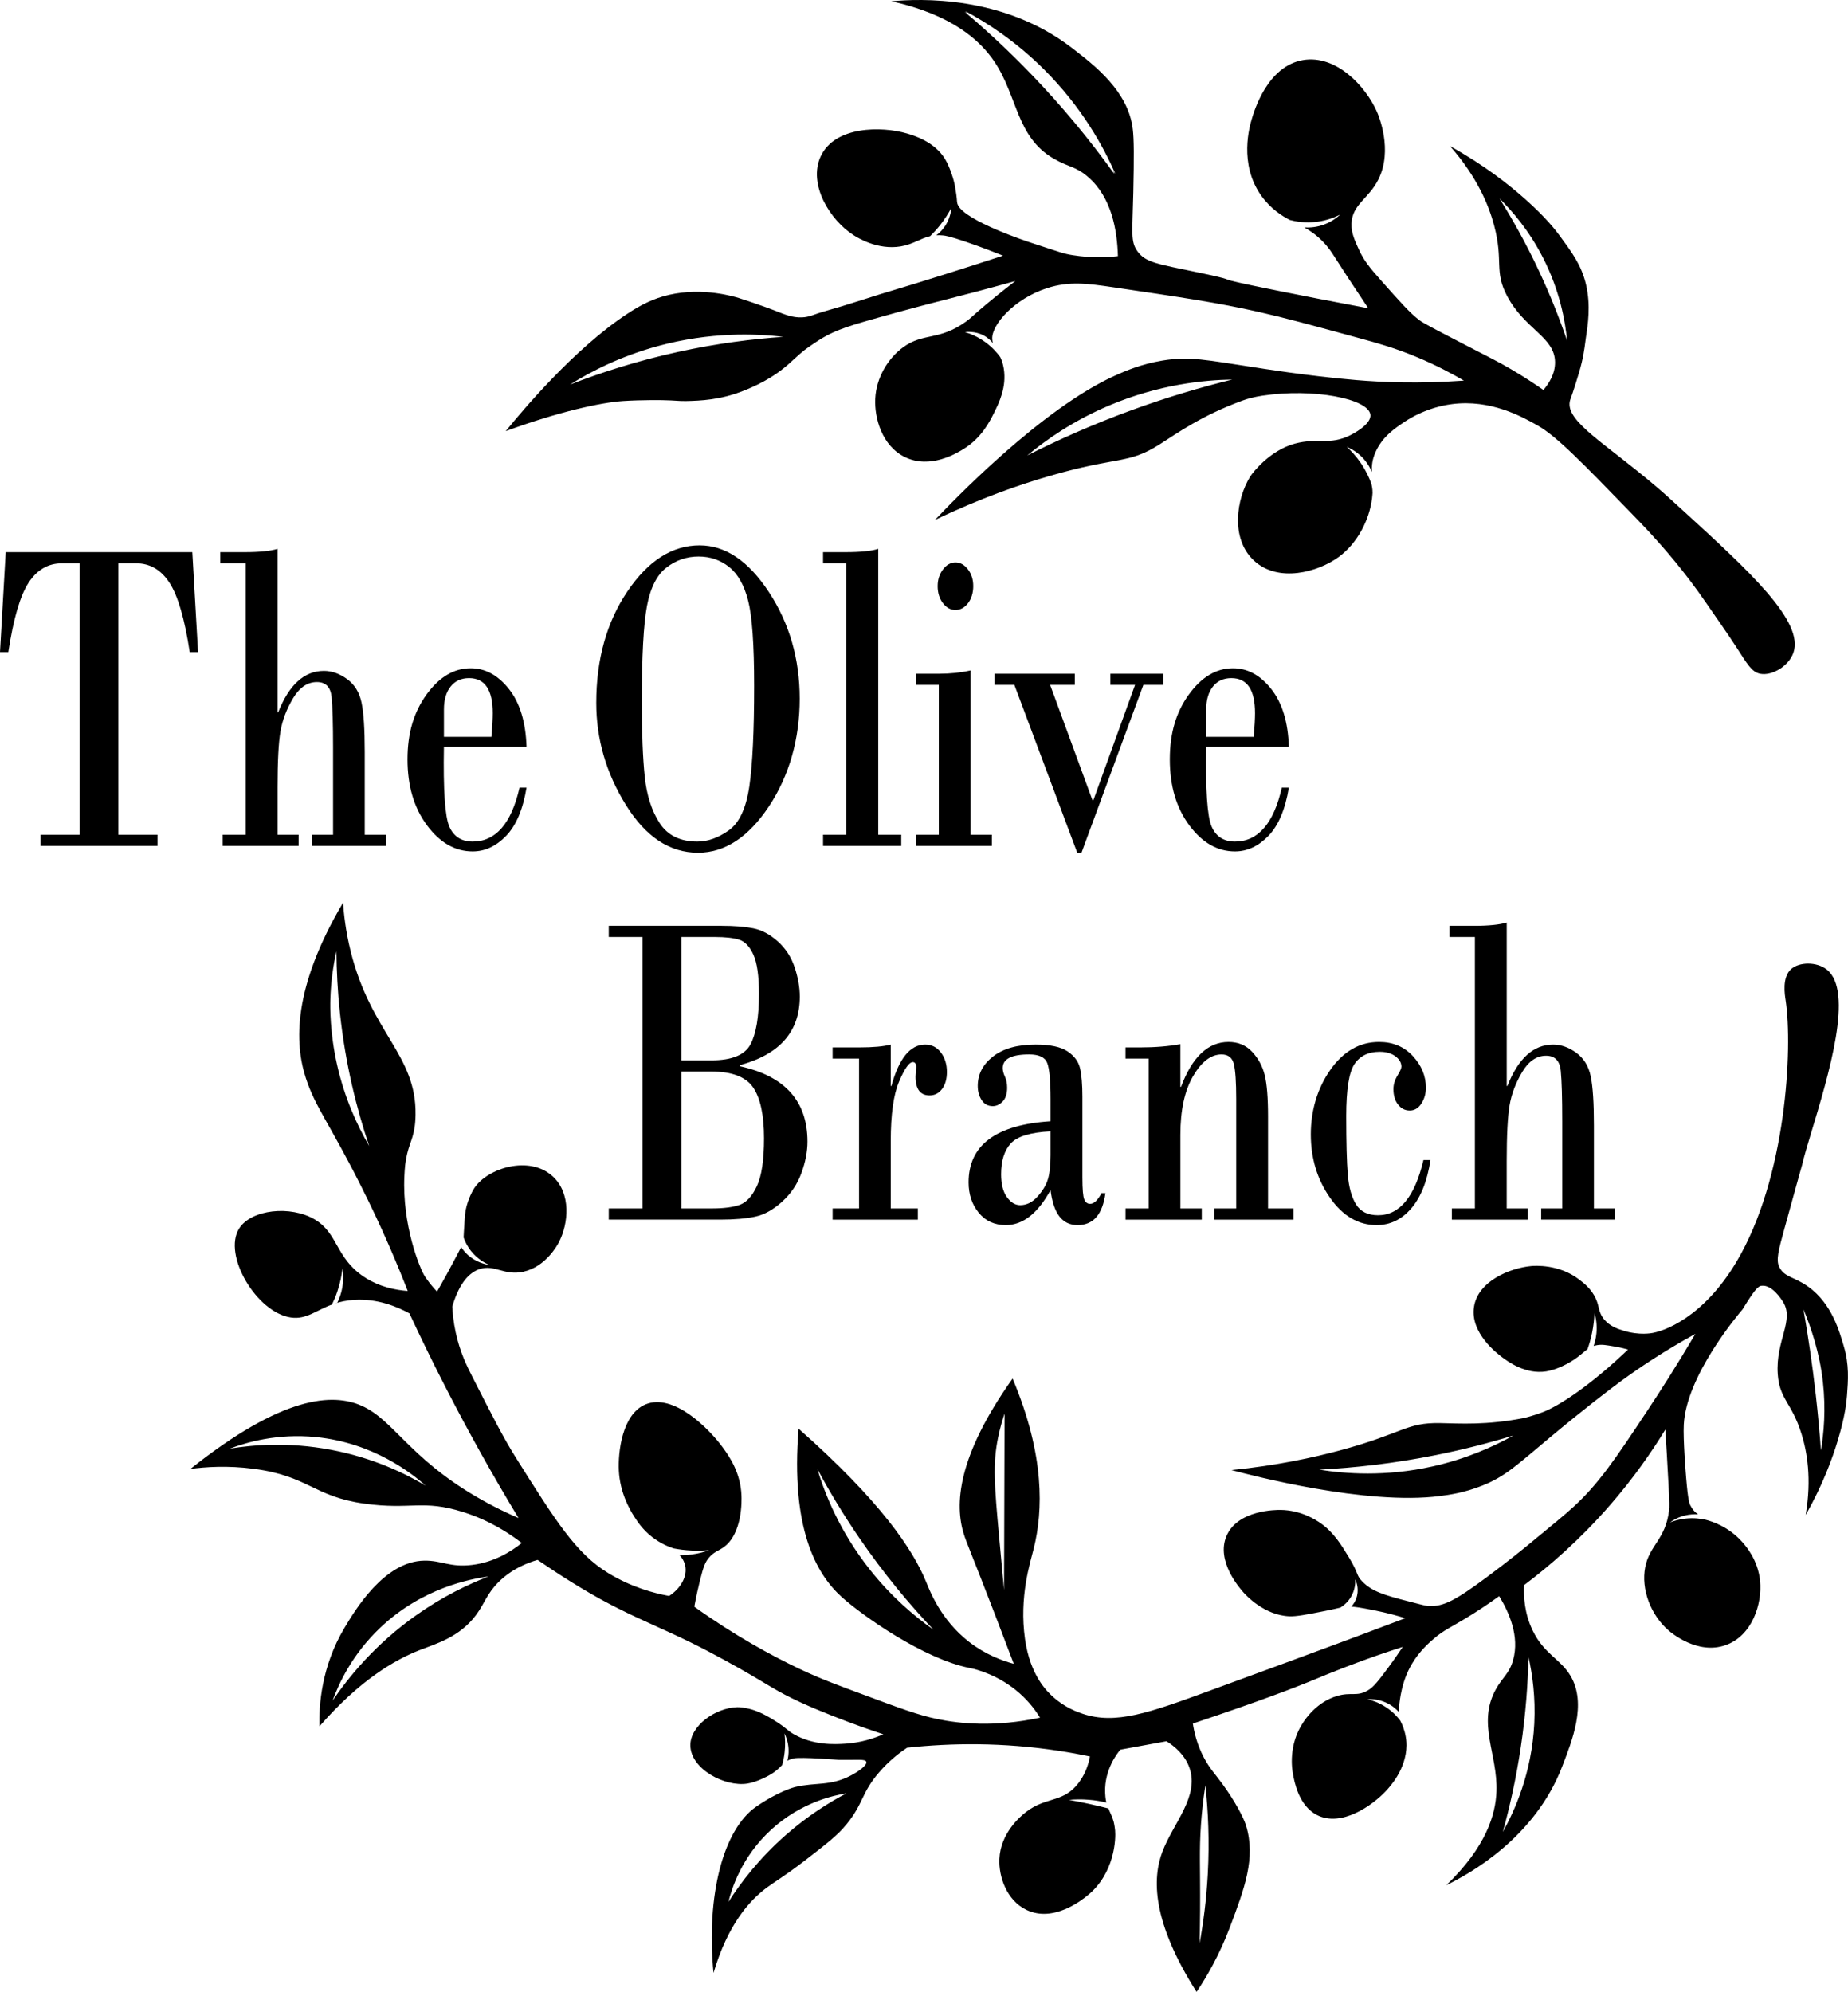 <?xml version="1.0" encoding="UTF-8"?>
<svg id="Layer_1" xmlns="http://www.w3.org/2000/svg" viewBox="0 0 3922.16 4226.32">
  <path d="M3573.17,1084.34c-26.61-24.34-39.91-36.5-57.25-51.29-108.84-92.76-192.42-138.25-184.24-181.21.98-5.16,2.5-6.15,12.2-37.1,5.79-18.49,9.59-30.64,13.09-45.24,5.72-23.88,7.3-42.65,9.03-53.89,4.06-26.4,10.36-67.38.32-111.15-9.69-42.22-31.08-70.24-55.86-104.05-8.98-12.26-29.46-38.85-73.55-78.06-34.66-30.83-87.08-72.28-159.38-112.31,58.44,66.45,82.45,126.44,93.63,168.49,20.23,76.07-.76,96.42,27.76,149.99,37.76,70.92,100.78,86.26,101.49,139.76.33,25.46-13.67,46.19-24.72,59.12-14.79-10.34-38.56-26.37-69-44.21-26.95-15.79-41.8-22.85-100.65-53.32-56.4-29.2-84.77-43.94-93.38-50.4-19.88-14.93-40.75-38.45-82.49-85.48-23.64-26.64-35.56-41.52-45.55-63.34-8.72-19.02-16.86-35.76-16.23-55.91,1.3-41.43,36.61-52.55,57.38-94.58,30.83-62.4.26-134.71-3.37-142.98-23.84-54.27-86.75-121.59-156.97-109.68-75.91,12.87-103.91,108.75-108.92,125.9-4,13.7-27.84,93.84,20.21,161.56,20.04,28.24,45.11,43.81,60.65,51.76,12.15,3.25,32.37,7.01,57.06,3.95,22.17-2.75,39.3-9.92,50.02-15.43-6.29,5.89-17.4,14.79-33.53,20.93-15.55,5.92-30.29,7.09-42.69,6.39,11.06,6.27,24.87,15.16,39.01,29.62,12.42,12.71,19.63,24.15,23.67,30.51,17.98,28.33,41.85,64.53,73.11,111.38-76.52-14.27-141.42-27.05-191.38-37.12-173.1-34.9-55.06-14.73-168.76-38.65-87.4-18.39-112.56-20.93-129.94-45.43-14.79-20.84-10.44-38.55-8.61-124.95,1.59-75.07,1.53-112.49-1.19-134.44-9.9-79.97-79.7-133.81-129.44-172.05C2128.55-10.9,1951.75-2.75,1891.73,2.68c128.63,28.56,188.16,82.67,218.69,128,49.45,73.42,46.23,159.66,125.78,205.85,32.76,19.02,46.38,15.9,73.08,38.96,50.11,43.29,61.85,113.11,63.37,168.04-23.05,2.62-56.32,4.17-95.52-2.02-20.43-3.23-25.92-5.94-91.74-27.44,0,0-136.71-44.65-152.38-79.19-.71-1.55-1.21-3.16-1.21-3.16-.67-2.46-.63-4.89-1.21-10.87-.31-3.22-1.1-10.68-3.7-25.6-2.18-12.52-10.39-39.97-21.2-57.82-22.55-37.24-67.01-50.18-81.38-54.36-52.46-15.27-152.46-16.27-182.58,48.9-27.29,59.04,19.79,135.57,70.77,167.59,7.59,4.77,50.07,31.45,99.04,23.29,26.58-4.43,41.28-16.78,62.4-21.68,6.72-6.47,13.88-14.13,21.02-23.11,10.47-13.17,18.31-25.91,24.15-37-.64,7.78-2.98,22.51-12.73,37.64-5.82,9.04-12.68,15.64-19.2,20.55,4.3-.24,8.91-.17,13.94.32,5.74.57,13.4,1.44,49.6,13.79,33.03,11.27,59.76,21.72,78.06,29.18-45.35,14.74-83.83,27.01-113.03,36.25-124.13,39.27-118.99,35.88-187.98,58.21-26.92,8.71-54.02,16.89-81.25,24.59-18.91,5.35-28.3,11.29-44.51,11.83-20.86.71-35.07-5.72-58.65-14.86,0,0-30.84-11.97-74.48-25.96-9.37-3-76.21-23.62-148.57-7.1-33.82,7.72-60.77,21.71-89.55,40.72-112.41,74.24-221.31,204.23-257.41,248.59,111.41-40.92,201.78-60.8,249.25-63.9,39.67-2.6,83.8-1.82,83.8-1.82,28.74.51,33.88,2.24,49.81,1.87,29.86-.68,73.06-2.05,122.92-22.28,19.83-8.04,60.68-24.62,99.55-60.6,28.56-26.44,30.69-26.92,51.62-41.28,34.07-23.36,64.02-32.97,119.28-48.76,78.5-22.43,141.55-38.32,160.5-43.12,33.17-8.41,83.17-21.39,144.8-38.6-13.99,10.77-34.68,26.99-59.3,47.43-32.48,26.97-33.63,30.11-44.73,38.14-58.18,42.12-90.37,22.99-134.34,55.16-31.62,23.13-56.71,63.86-58.92,108.88-2.01,40.89,14.14,100.21,63.23,124.03,53.64,26.03,109.57-8.29,123.66-16.93,38.85-23.84,56.05-58.49,65.32-77.17,10.46-21.07,26.88-54.16,20.6-93.67-1.68-10.54-4.41-18.2-7.45-24.45-6.29-8.67-16.21-20.3-30.81-31.09-16.82-12.43-33.08-18.74-44.07-22.03,7.49-.76,27.95-1.79,46.31,11.26,5.58,3.97,9.77,8.38,12.86,12.35-.77-2.83-1.29-5.93-1.41-9.52-1.04-30.12,47.14-85,116.39-107.32,46.86-15.1,85.3-10,141.34-1.73,147.23,21.72,220.85,32.57,307.19,52.04,56.35,12.7,110.32,27.45,218.26,56.94,36.67,10.02,71.99,19.91,117.28,38.75,43.04,17.9,77.21,36.46,100.6,50.22-96.38,6.85-174.53,3.37-228.5-1.16-104.83-8.8-213.27-26.63-213.27-26.63-105.39-15.89-140.31-24.4-198.37-14.67-45.12,7.56-77.41,21.64-98.12,30.84-158.97,70.58-352.14,273.23-384.27,307.27,97.91-47.03,181.31-75.29,240.56-92.59,148.72-43.42,168.68-24.62,236.59-68.04,39.17-25.04,89.37-60.93,174.66-92.41,12.39-4.57,26.2-8.13,43.46-10.74,107.46-16.22,224.59,6.41,228.82,40.32,2.61,20.94-38.5,41.54-42.7,43.65-43.36,21.73-69.61,4.92-117.19,17.69-53.16,14.28-89.68,61.11-95.36,70.32-28.88,46.73-42.25,130.79,7.81,177.69,51.69,48.43,136.25,24.67,180.09-7.26,39.81-28.99,65.25-78.72,70.89-124.36.75-6.1,1.07-11.85,1.07-11.85.04-8.53-1.47-15.5-2.8-20.14-4.32-11.82-11.13-26.94-22.03-42.94-10.22-15-21.01-26.33-29.94-34.46,8.92,3.73,24.44,11.69,37.88,27.74,7.8,9.31,12.55,18.53,15.46,25.6-.51-13.28.52-26.08,7.95-42.67,14.77-32.96,41.92-50.89,62.68-64.59,9.86-6.51,47.22-30.07,99.71-36.8,81.11-10.4,147.22,25.93,181.42,45.33,40.42,22.92,93.93,78.07,200.97,188.36,25.56,26.34,35.38,37.02,41.28,43.53,22.37,24.63,68.28,75.53,116.34,145.9,21.02,30.78,42.84,61.04,63.07,92.35,23.63,36.57,32.8,53.19,50.85,56.73,24.66,4.83,60.21-15.85,70.29-44.33,23.47-66.32-92.18-172.11-233.02-300.93ZM2365.26,369.54c-36.81-51.34-79.97-106.16-130.35-162.33-64.53-71.93-128.47-132.2-187.46-182.13.98.54,1.97,1.08,2.95,1.63,1,.56,2,1.13,2.98,1.66l-4.18-4.53c45.96,24.66,105.95,63.29,165.6,122.45,81.91,81.26,127.54,165.91,152.22,222.01l-4.5-4.88c.92,2.05,1.88,4.14,2.75,6.11ZM1209.59,816.09c43.87-27.47,106.66-60.05,186.95-81.87,110.27-29.97,205.58-26.6,265.99-19.54-65.42,4.5-140.77,13.89-223.14,31.92-88.33,19.33-165.36,44.36-229.8,69.49ZM2180.31,966.31c39.81-33.11,97.69-73.81,174.3-106.17,105.22-44.44,200.01-53.8,260.75-54.84-65.38,16.05-137.07,37.07-213.21,64.84-83.18,30.34-157.24,63.49-221.84,96.17ZM3182.51,421.2c26.73,26.24,62.7,67.59,92.43,125.82,36.02,70.55,47.2,135.17,51.01,175.74-15.4-45.19-34.69-94.46-58.99-146.42-27.45-58.7-56.45-110.43-84.45-155.14Z"/>
  <path d="M3913.16,2855.98c-8.47-27.52-23.71-88.88-75.3-125.92-30.32-21.77-50.96-19.53-61.82-42.46-6.81-14.38-1.2-35.55,10.31-77.31,23.01-83.51,34.51-125.26,38.95-140.66,0,0,1.7-9.92,16.98-60.37,39.52-130.49,92.87-306.67,34.65-352.27-21.31-16.69-57.91-16.17-75.17-1.05-20.06,17.58-13.7,54.66-11.87,66.84,15.06,100.24,2.09,376.21-104.82,555.14-70.59,118.14-154.68,147.96-183.14,151.1-32.87,3.63-59.42-6.79-59.42-6.79-13.24-3.83-31.2-11.47-41.83-28.17-8.28-13.02-6.37-22.53-13.88-38.9-9.44-20.59-24.72-32.3-35.53-40.58-42.96-32.92-94.51-28.98-101.71-28.31-44.41,4.14-113.02,31.66-121.25,86.97-8.24,55.42,50.01,99.14,60.25,106.82,10.61,7.97,48.96,36.75,93.08,29.66,20.63-3.32,46.38-15.1,66.64-30.26,8.64-6.47,14.74-12.35,21.09-16.9,3.47-9.78,6.82-21.07,9.46-33.75,3.37-16.15,4.81-30.81,5.27-43.32,2.85,9.8,5.89,24.97,4.14,43.32-1.03,10.77-3.45,19.89-5.93,26.99,1.67-.49,4.16-1.15,7.22-1.7,10.73-1.9,19.46-.14,37.54,2.92,11.94,2.02,21.65,4.49,28.24,6.36-76.49,73.27-144.7,119.19-181.66,133.13-19.43,7.33-38.5,12.04-38.5,12.04-80.52,15.7-136.23,11.73-178.29,10.89-72.91-1.47-79.23,22.13-214.15,58.25-53.75,14.39-131.28,31.67-228.95,41.41,40.95,10.97,286.23,75.39,442.02,55.18,20.29-2.63,51.81-6.93,90.06-22.16,49.21-19.6,71.94-42.32,145.22-103.44,69.68-58.12,125.85-101.21,150.92-119.47,36.1-26.28,88.47-61.83,156.3-99.11-39.21,66.53-74.43,121.48-101.69,162.58-68.26,102.91-103.48,155.36-156.81,204.27-17.9,16.42-43.74,37.65-95.41,80.1-9.39,7.71-43.08,35.32-88.5,69.06-66.81,49.63-92.17,62.9-123.49,61.56-6.87-.29-18.55-3.79-42.16-9.79-52.47-13.33-78.84-21.54-99.14-42.53-13.42-13.88-6.57-15.42-27.76-50.33-16.56-27.27-32.15-52.95-59.69-72.63-11.47-8.2-42.81-28.08-85.52-28.71-9.47-.14-91.17-.21-114.94,55.2-22.85,53.26,27.96,110.8,35.78,119.67,5.23,5.93,44.15,48.84,98.06,50.88,13.65.52,34.47-3.19,76.16-11.56,13.15-2.64,24.01-5.13,31.52-6.92,5.16-3.12,15.55-10.35,23.16-23.73,8.79-15.45,8.8-30.17,8.48-36.16,2.03,4.26,7.79,17.75,3.95,34.46-2.72,11.84-8.96,19.74-12.33,23.43,6.79.16,18.28,1.61,51.15,8.21,26.14,5.25,47.75,11.34,63.38,16.24-6.7,2.53-34.01,12.83-40.77,15.38-53.18,20.08-111.62,42.18-374.81,138.65-128.37,47.06-199.09,71.99-268.59,48.91-11-3.65-37.95-12.91-63.88-36.51-12.57-11.44-47.99-45.09-58.93-122.04-12.76-89.82,10.96-161.65,18.54-192.3,19.71-79.72,24.02-196.98-44.9-360.61-117.96,166.33-123.36,267.88-103.19,331.14,5.92,18.56,16.6,41.86,66.07,170.35,16.79,43.61,30.46,79.62,39.62,103.87-25.05-6.84-60.34-19.82-94.76-46.49-60.21-46.64-83.58-108.65-91.16-127.2-27.78-68.06-95.93-170.84-270.81-325.25-17.02,211.16,37.05,308.06,91.77,357.35,43.27,38.98,173.43,131.23,271.54,150.43,15.5,3.03,62.34,15.39,105.58,53.45,21.56,18.98,35.43,38.67,43.6,51.93-96.1,20.54-170.21,12.81-217.94,2.94-40.5-8.38-79.63-22.96-157.9-52.14-44.08-16.43-88.27-32.14-136.36-55.09-57.83-27.59-134.98-69.29-221.58-131.15,4.17-22.62,8.52-41.65,12.14-56.19,7.11-28.59,10.87-37.83,18.03-46.7,10.5-12.99,20.46-15.43,30.53-22.22,42.35-28.52,39.7-102.08,39.4-110.49-1.74-48.35-25.27-82.16-38.22-100.25-30.56-42.69-106.37-117.7-165.1-93.57-50.49,20.75-58.85,102.64-56.95,140.53,2.28,45.33,21.73,80.77,32.23,97.08,6.96,10.8,17.86,28.06,38.58,44.07,17.12,13.23,33.83,20.23,45.28,24.03,11.12,2.11,24.02,3.85,38.42,4.52,13.68.64,26.09.2,36.91-.75-9.61,3.56-21.8,7.09-36.16,9.04-9.76,1.33-18.65,1.67-26.37,1.51,8.14,8.85,10.88,17.29,11.94,22.33,4.72,22.4-8.86,47.87-34.13,64.3-31.66-5.78-79.38-18.25-129.05-48.49-68.38-41.62-111.37-110.04-197.36-246.87-23.19-36.91-46.49-81.69-92.19-171.71-10.58-20.85-25.37-50.47-34.4-92.36-4.87-22.58-6.55-41.71-7.18-54.8,16.09-54.07,38.67-72.78,57.6-79.17,32.28-10.88,52.49,14.58,93.45,5.39,47.61-10.68,72.22-56.72,75.38-62.85,20.05-38.87,26.49-103.03-13.29-139.5-49.6-45.47-138.04-17.6-166.2,24.64-5.78,8.66-17.4,32.21-19.7,55.25-.44,4.39-1.68,20.26-2.64,38.23-.26,4.9-.45,8.93-.57,11.58,2.68,7.67,7.46,18.37,16.15,29.19,13.74,17.11,29.96,25.44,38.8,29.19-9.64-1.5-28.41-5.9-45.34-20.81-6.59-5.8-11.38-11.85-14.83-17.09-3.17,6.19-6.39,12.39-9.65,18.61-13.63,26.01-27.48,51.27-41.49,75.81-4.03-4.22-8.77-9.51-13.82-15.82,0,0-5.95-7.44-11.3-15.34-11.9-17.57-49.13-111.23-44.22-213.76.85-17.7,1.76-30.61,6-48.02,6.9-28.3,17.06-39.18,17.7-82.33,1.88-127.75-94.29-172.51-137.64-346.54-11.06-44.42-14.75-81.46-16.22-103.43-106.82,180.66-103.24,297.98-78.86,372.5,19.98,61.07,47.82,92.11,114.43,223.58,47.6,93.95,80.76,173.86,101.68,227.77-24.86-1.82-60.82-8.17-94.53-31.17-58.55-39.94-53.31-91.18-102.69-120.51-51.36-30.5-135.14-21.43-160.63,19.26-35.15,56.13,37.01,178.16,109.86,188.71,33.29,4.82,53.5-15.59,89.35-28.28-.73.25-1.46.5-2.19.75,3.9-7.87,7.77-16.83,11.21-26.84,6.44-18.74,9.58-35.9,11.07-50.08,1.41,8.72,2.44,21.09.49,35.66-2.17,16.19-7.19,28.92-11.28,37.3-1.99.68-3.98,1.37-5.96,2.05,12.07-3.99,25.86-7.07,42.5-8.03,48.24-2.78,89.07,13.86,116.4,28.7,44.9,96.46,95.67,196.66,153.16,299.49,25.96,46.43,52.15,91.35,78.42,134.77-21.05-9.01-53.28-23.87-90.54-45.74-142.66-83.75-174.59-162.15-242.15-192.37-61.36-27.44-167.63-22.1-363.72,133.93,31.21-4.16,78.47-7.68,134.75-.22,116.5,15.44,126.41,58.66,234,73.77,100.22,14.07,123.33-9.56,210.75,18.12,55.77,17.66,97.4,45.07,123.86,65.48-22.68,18.07-58.2,40.62-104.76,46.45-48.02,6.01-64.25-9.55-102.26-8.99-84.94,1.25-146.81,104.84-169.3,142.5-49.4,82.72-54.28,165.11-53.27,209.16,85.64-98.11,159.53-141.05,212.87-161.89,34.34-13.41,84.39-27.13,119.68-74.56,18.35-24.67,22.64-45.12,48.4-70.44,27.33-26.86,58.91-39.68,82.14-46.35,37.82,25.88,97.79,65.25,155.09,94.83,4.12,2.13,17.4,9.04,34.73,17.44,24.77,12.01,46.67,21.59,93.8,43.2,55.95,25.64,101.97,50.51,145.14,74.89,62.05,35.03,76.86,47.73,128.86,71.66,25.1,11.55,47.7,20.59,64.92,27.47,45.4,18.15,83.78,31.46,111.22,40.47-33.15,14.71-62.25,18.79-80.71,19.97-23.32,1.49-67.74,3.63-109.36-20.17-15.82-9.05-13.41-11.82-40.52-28.84-26.29-16.51-43.67-23.4-61.91-26.58-.65-.11-10.1-2.15-17.69-1.89-46.46,1.56-99.64,39.47-99.34,80.98.37,50.41,73.43,88.44,120.59,81.17,20.28-3.13,43.42-15.82,45.75-17.12,16.82-9.34,21.91-16.1,28.55-22.33,2.14-7.72,4.07-16.77,5.2-26.97,1.73-15.63,1.07-29.33-.27-40.17,3.35,6.9,7.85,18.48,8.56,33.39.48,10.06-.92,18.53-2.45,24.67,1.57-.85,3.67-1.87,6.22-2.82,0,0,3.64-1.36,7.53-2.15,15.87-3.24,95.53,3.17,95.53,3.17,39.02.56,56.12-2.32,58.23,4.08,2.56,7.76-19.25,22-32.9,29.13-44.13,23.05-74.67,13.86-118.5,24.42,0,0-33.89,8.16-82.59,41.81-69.07,47.73-106.27,186.94-90.33,352.62,30.32-102.5,75.96-153.58,113.52-181.35,17.28-12.77,38.85-25.05,81.58-58.03,45.57-35.17,68.36-52.75,87.54-76.37,36.16-44.52,30.78-65.51,68.36-109.32,22.26-25.96,45.01-42.92,59.86-52.77,94.32-10.21,203.22-11.52,322.06,6.6,22.7,3.46,44.71,7.47,66.03,11.93-3.07,17.01-10.61,41.51-29.57,62.73-31.34,35.1-64.95,23.38-106.26,55.24-12.73,9.82-54,45.13-56.33,99.43-1.6,37.33,15.03,87.86,57.54,108.21,57.32,27.44,117.61-21.09,129.18-30.41,58.9-47.41,60.47-122.03,58.86-138.25-1.09-11.04-3.21-19.12-3.21-19.12-2.98-10.67-7.3-18.07-11-27.49-13.26-3.39-27-6.67-41.2-9.78-14.51-3.17-28.64-5.98-42.37-8.47,11.86-1.09,26.01-1.51,41.88-.24,14.11,1.13,26.61,3.36,37.22,5.89-1.82-8.87-2.37-16.28-2.53-21.48-1.5-49.31,26.79-83.95,31.56-89.63.38-.45.7-.82.89-1.04,32.62-5.98,65.23-11.95,97.85-17.93,16.81,10.67,39.13,28.71,48.81,56.72,20.9,60.48-33.78,116.1-57.21,176.87-22.13,57.4-22.67,148.87,72.2,298.3,21.4-31.88,48.38-77.92,70.69-137.17,31.19-82.83,55.25-146.74,34.42-215.46-5.21-17.17-23.79-52.3-50.19-88.47-16.01-21.93-27.13-32.81-39.35-55.94-14.87-28.15-20.77-54.38-23.42-72.34,141.58-47.31,218.18-76.69,262.41-95.14,7.63-3.18,28.81-12.09,58.39-23.53,52.8-20.41,96.35-34.92,124.55-43.89-6.96,10.54-17.11,25.45-30.03,42.91-20.76,28.06-31.51,42.16-44.17,49.48-23.73,13.72-34.91,2.67-65.27,11.69-42.71,12.7-66.5,48.23-71.64,55.91-32.14,47.99-23.8,99.06-21.9,109.32,3.28,17.75,12.44,67.88,51.42,87.54,51.27,25.86,116.65-19.83,145.69-50.87,8.73-9.33,43.4-46.37,43.94-97.12.1-9.17-1.55-18.06-1.55-18.06-2.54-15.16-7.72-26.96-11.83-34.69-5.83-7.69-15.8-18.97-31.07-28.81-15.23-9.82-29.58-14.25-38.98-16.38,7.6-.51,22.45-.47,38.98,6.78,13.71,6.01,22.76,14.43,27.68,19.77.14-1.91.38-4.81.75-8.33,1.85-17.55,5.68-56.32,27.32-92.81,16.17-27.27,35.87-44.48,46.82-53.86,22.18-18.99,34.28-22.73,73.39-46.7,15.27-9.36,38.06-23.88,65.23-43.51,20.95,34.44,43.54,84.92,29.61,135.34-8.2,29.66-22.68,36.32-37.43,63.65-38.94,72.17,4.82,136.32,2.02,215.21-1.73,48.7-21.51,117.59-106.55,199.16,48.66-23.78,188.25-99.82,246.62-253.33,19.77-52,52.71-131.4,16.96-191.18-21.45-35.87-55.99-45.65-80.35-96.34-17.73-36.88-19.17-72.75-18-95.91,54.75-41.15,118.5-96.43,181.71-168.95,49.53-56.82,88.15-112.09,118.06-161.06,1.81,28.7,4.25,69.31,6.82,118.55,2.03,38.87,2.12,44.26,1.03,53.23-7.46,61.48-41.47,73.13-50.64,120.32-9.01,46.37,11.46,100.96,49.51,134.01,6.41,5.57,61.63,52.06,120.82,31.43,56.92-19.84,78.3-88.09,73.53-136.38-4.38-44.39-30.16-74.16-38.52-83.41-29.02-32.12-63.38-42.93-77.27-46.5-10.21-2.28-25.39-4.4-43.5-2.26-13.03,1.54-23.85,4.84-31.94,8.01,6.13-4.45,16.41-10.75,30.49-14.4,11.87-3.07,22.14-3.15,29.14-2.65-3.45-2.31-5.96-4.66-7.66-6.45-4.46-4.71-7-9.53-8.5-12.28-2.18-3.99-5.1-10.22-9.09-58.22-1.03-12.37-6.69-82.4-5.07-113.58,5.36-102.9,113.47-231.36,124.9-244.73,24.21-39.91,32.31-47.88,38.21-49.5.53-.14,1.43-.28,2.66-.39,21.67-1.87,40.34,27.23,44.62,33.9,25.16,39.22-15.91,82.56-10.97,153.6,3.76,54.04,29.61,59.77,50.51,127.09,11.55,37.21,21.84,94.05,8.81,171.82,36.32-64.1,56.71-120.04,68.55-159.64,15.06-50.35,18.05-80.12,19.07-93.63,2.42-31.98,5.02-66.27-6.95-105.19ZM3040.53,3111.33c-100.6,22.37-186.42,15.56-240.64,6.85,73.73-3.75,157.38-12.78,248.23-31,59.54-11.94,114.38-26.25,164.16-41.52-43.49,24.3-101.21,49.98-171.76,65.67ZM2130.93,3373.34c-1.77-18.86-5.45-58.17-10.07-108.73-10.57-115.77-14-158.43-2.56-214.47,4.52-22.14,10.02-39.78,13.78-50.82l-1.14,374.02ZM1846.29,3330.47c-64.37-81.27-95.83-161.44-111.7-213.95,24.62,45.91,53.85,95.01,88.61,145.81,52.95,77.38,107.4,142.16,157.87,195.37-41-28.89-89.53-70.1-134.78-127.23ZM715.44,2259.28c-15.5-68.82-14.72-122.63-14.31-137.86,1.12-41.83,7.01-77.02,12.92-103.21.27,40.84,2.45,84.69,7.42,131.08,11.7,109.4,35.79,204.33,62.09,282.25-26.59-45.53-52.57-103.27-68.12-172.27ZM701.13,3075.88c-89.75-16.73-165.19-10.16-213.35-2.21,35.56-13.5,100.81-32.65,182.69-24.55,122.51,12.12,204.15,77.53,233.02,103.08-42.24-25.15-111.12-59.32-202.35-76.33ZM883.06,3427.31c-87.07,61.66-143.4,131.31-177.19,181.07,13-35.74,41.12-97.66,100.73-154.38,89.19-84.86,192.04-103.96,230.24-109.13-43.71,16.89-97.59,42.65-153.78,82.44ZM1668.4,3892.87c-57.61,50.44-96.79,102.41-122.39,142.53,6.56-26.7,27.19-95.35,91.32-153.83,62.88-57.34,131.71-72.18,159.05-76.59-36.77,19.37-81.83,47.48-127.98,87.89ZM2546.6,4094.22c.19-11.86.36-25.74.46-41.1.58-92.3-2.22-125.07,1.96-183.47,1.31-18.37,3.86-46.8,9.25-81.82,5.87,54.24,8.91,117.83,5.08,188.66-2.93,54.15-9.38,103.36-17.32,146.81.15-6.67.37-16.76.56-29.07ZM3243.97,3515.41c8.36,36.99,15.14,85.29,12.33,141.44-5.28,105.15-41.6,185.05-66.73,230.04,14.64-52.98,28.25-113.41,38.23-180.47,10.41-69.93,14.97-134.18,16.18-191.01ZM3864.74,3077.28c-2.78-38.13-6.38-77.42-10.93-117.79-7.18-63.59-16.1-124.17-26.19-181.55,17.05,40.97,34.74,94.83,41.29,154.1,6.53,59.01,1.95,109.09-4.17,145.24Z"/>
  <g>
    <g>
      <path d="M12.13,1171.52h396.07l12.13,211.97h-17.67c-10.86-70.96-25.24-120.08-43.14-147.36-17.9-27.26-41.41-40.91-70.52-40.91h-37.77v575.95h83.16v23.71H85.93v-23.71h83.16v-575.95h-37.77c-29.11,0-52.62,13.64-70.52,40.91-17.9,27.28-32.29,76.4-43.15,147.36H0l12.13-211.97Z"/>
      <path d="M521.5,1771.17v-575.95h-54.06v-23.7h51.98c31.18,0,54.4-2.33,69.65-6.97v346.78h1.38c23.1-58.57,55.44-87.86,97.03-87.86,16.86,0,33.27,5.81,49.21,17.43,15.94,11.62,26.16,28.28,30.67,49.97,4.5,21.69,6.76,56.4,6.76,104.12v176.18h44.7v23.71h-156.62v-23.71h44.7v-185.01c0-50.2-1.04-85.92-3.12-107.15-2.08-21.22-12.47-31.84-31.18-31.84-20.1,0-37.02,11.55-50.76,34.63-13.75,23.09-22.65,46.65-26.68,70.66-4.04,24.02-6.06,63.3-6.06,117.84v100.87h44.7v23.71h-161.13v-23.71h48.86Z"/>
      <path d="M1117.51,1584.31h-175.34c-1.61,91.73,2.2,148.21,11.44,169.43,9.24,21.23,25.76,31.84,49.55,31.84,48.97,0,82.12-38.12,99.45-114.35h14.9c-7.62,46.18-22.07,80.27-43.32,102.27-21.26,22-44.94,33-71.04,33-37.2,0-69.54-18.51-97.03-55.55-27.49-37.03-41.23-83.59-41.23-139.69s13.45-100.4,40.36-137.6c26.91-37.19,58.16-55.78,93.73-55.78,30.96,0,58.04,14.72,81.26,44.16,23.22,29.44,35.63,70.19,37.25,122.26ZM942.17,1563.39h100.84c1.85-22,2.78-38.73,2.78-50.2,0-49.58-16.75-74.37-50.25-74.37-16.63,0-29.69,5.97-39.15,17.89-9.48,11.94-14.21,28.12-14.21,48.58v58.1Z"/>
    </g>
    <g>
      <path d="M1481.38,1809.29c-60.06,0-111.06-33.78-152.98-101.34-41.93-67.55-62.89-139.76-62.89-216.62,0-92.35,22-171.14,66.01-236.38,44.01-65.23,95.12-97.85,153.33-97.85,54.75,0,103.83,33.16,147.27,99.48,43.42,66.32,65.14,141.63,65.14,225.92s-21.77,162.92-65.32,228.47c-43.54,65.55-93.73,98.32-150.56,98.32ZM1482.77,1180.82c-25.42,0-48.23,7.83-68.44,23.48-20.22,15.65-33.96,42.85-41.24,81.58-7.27,38.74-10.92,106.29-10.92,202.67,0,66.63,2.08,119.78,6.24,159.44,4.16,39.67,14.72,72.52,31.7,98.55,16.98,26.03,43.6,39.05,79.87,39.05,22.18,0,44.4-7.9,66.7-23.71,22.29-15.81,36.84-46.87,43.66-93.2,6.81-46.32,10.22-117.52,10.22-213.6,0-87.08-4.21-147.2-12.65-180.36-8.43-33.16-21.95-57.1-40.54-71.82-18.6-14.71-40.14-22.08-64.62-22.08Z"/>
      <path d="M1796.36,1771.17v-575.95h-49.55v-23.7h47.48c31.88,0,55.09-2.33,69.65-6.97v606.62h48.85v23.71h-165.98v-23.71h49.55Z"/>
      <path d="M2059.71,1422.54v348.63h45.39v23.71h-161.13v-23.71h48.51v-317.96h-48.51v-23.7h49.21c23.56,0,45.73-2.33,66.52-6.97ZM1990.06,1243.57c0-13.63,3.76-25.41,11.27-35.33,7.5-9.91,16.34-14.88,26.5-14.88s19,4.88,26.51,14.64c7.5,9.76,11.26,21.61,11.26,35.56s-3.69,26.66-11.08,36.26c-7.4,9.61-16.29,14.41-26.69,14.41s-19.28-4.89-26.68-14.64c-7.4-9.76-11.09-21.77-11.09-36.03Z"/>
      <path d="M2426.67,1453.22l-131.33,356.08h-9.01l-133.4-356.08h-41.93v-23.7h170.13v23.7h-52.32l90.78,247.3,89.41-247.3h-52.33v-23.7h112.62v23.7h-42.62Z"/>
      <path d="M2735.41,1584.31h-175.34c-1.62,91.73,2.19,148.21,11.43,169.43,9.23,21.23,25.76,31.84,49.55,31.84,48.97,0,82.12-38.12,99.45-114.35h14.9c-7.62,46.18-22.07,80.27-43.32,102.27-21.25,22-44.93,33-71.03,33-37.19,0-69.54-18.51-97.02-55.55-27.49-37.03-41.24-83.59-41.24-139.69s13.45-100.4,40.37-137.6c26.91-37.19,58.16-55.78,93.73-55.78,30.95,0,58.04,14.72,81.26,44.16,23.22,29.44,35.63,70.19,37.25,122.26ZM2560.07,1563.39h100.84c1.85-22,2.76-38.73,2.76-50.2,0-49.58-16.74-74.37-50.24-74.37-16.63,0-29.68,5.97-39.15,17.89-9.48,11.94-14.21,28.12-14.21,48.58v58.1Z"/>
    </g>
    <g>
      <path d="M1363.75,2564.02v-575.95h-71.72v-23.7h240.13c26.34,0,48.52,1.78,66.53,5.34,18.02,3.56,35.35,12.78,51.98,27.66,16.63,14.87,28.59,33.24,35.86,55.08,7.28,21.85,10.92,42.54,10.92,62.06,0,74.07-42.39,122.57-127.17,145.5v2.32c95.64,20.77,143.46,74.07,143.46,159.91,0,21.08-4.28,43.31-12.82,66.7-8.54,23.4-22.17,43.62-40.89,60.66-18.71,17.04-37.83,27.65-57.35,31.84-19.52,4.18-44.06,6.28-73.63,6.28h-237.01v-23.71h71.72ZM1517.26,1988.08h-71.03v261.71h63.76c43.2,0,70.8-11.31,82.81-33.93,12.01-22.62,18.02-58.26,18.02-106.91,0-38.12-3.93-65.85-11.78-83.21-7.86-17.35-17.85-27.96-29.98-31.84-12.12-3.87-29.39-5.81-51.8-5.81ZM1509.29,2273.49h-63.07v290.53h65.14c24.25,0,43.6-2.48,58.04-7.44,14.43-4.95,26.73-18.2,36.9-39.74,10.16-21.54,15.25-55.39,15.25-101.57,0-49.27-7.69-85.22-23.05-107.85-15.36-22.61-45.11-33.93-89.22-33.93Z"/>
      <path d="M1823.24,2564.02v-317.96h-56.13v-23.7h56.83c29.1,0,51.29-2.01,66.53-6.05v87.86h1.38c16.17-58.57,40.08-87.86,71.73-87.86,13.86,0,25,5.66,33.44,16.97,8.43,11.32,12.65,25.03,12.65,41.14,0,14.88-3.41,26.89-10.22,36.03-6.82,9.15-15.65,13.72-26.5,13.72-19.87,0-29.81-13.32-29.81-39.98l1.38-19.99c0-7.12-2.42-10.69-7.27-10.69-7.62,0-17.32,13.79-29.1,41.37-11.78,27.59-17.67,69.73-17.67,126.44v142.71h57.52v23.71h-180.88v-23.71h56.13Z"/>
      <path d="M2229.7,2379.01v-47.42c0-38.73-2.37-64.15-7.11-76.23-4.74-12.09-17.5-18.13-38.29-18.13-37.43,0-56.13,9.61-56.13,28.82,0,5.58,1.56,11.7,4.67,18.36,3.12,6.66,4.68,14.49,4.68,23.48,0,12.71-3.13,22.39-9.36,29.05-6.24,6.66-13.29,9.99-21.14,9.99-10.17,0-18.02-4.26-23.56-12.78-5.54-8.52-8.32-18.51-8.32-29.98,0-24.79,10.79-45.63,32.4-62.53,21.6-16.88,51.69-25.33,90.27-25.33,30.95,0,53.59,4.81,67.92,14.41,14.32,9.61,23.15,21.54,26.5,35.79,3.35,14.26,5.02,34.4,5.02,60.43v171.06c0,25.1,1.33,40.75,3.99,46.95,2.65,6.2,6.75,9.3,12.3,9.3,8.32,0,16.39-7.59,24.25-22.78h8.32c-6,45.25-25.64,67.87-58.91,67.87s-51.29-24.79-57.52-74.37c-27.03,49.58-58.68,74.37-94.95,74.37-24.03,0-43.2-8.76-57.53-26.27-14.32-17.5-21.48-38.97-21.48-64.38,0-79.03,57.98-122.26,173.95-129.69ZM2229.7,2450.6v-50.2c-42.74,2.17-70.93,10.77-84.55,25.8-13.64,15.03-20.45,36.8-20.45,65.31,0,20.77,4.1,36.88,12.3,48.34,8.2,11.47,17.61,17.2,28.25,17.2,13.63,0,25.93-6.11,36.9-18.36,10.97-12.24,18.3-24.56,22-36.96,3.69-12.39,5.55-29.44,5.55-51.14Z"/>
      <path d="M2437.95,2564.02v-317.96h-49.2v-23.7h31.53c31.19,0,59.49-2.33,84.9-6.97v90.64h1.38c23.79-63.52,57.4-95.29,100.84-95.29,20.32,0,37.02,6.97,50.08,20.92,13.04,13.94,21.94,30.37,26.68,49.27,4.73,18.91,7.1,48.19,7.1,87.85v195.24h54.06v23.71h-167.71v-23.71h46.09v-232.42c0-35.63-1.68-60.27-5.02-73.91-3.35-13.63-12.07-20.45-26.16-20.45-22.41,0-42.57,15.42-60.47,46.26-17.9,30.84-26.85,72.28-26.85,124.34v156.19h45.39v23.71h-161.82v-23.71h49.2Z"/>
      <path d="M3021.14,2461.29h14.9c-6.93,44.94-20.56,79.18-40.89,102.73-20.33,23.55-44.83,35.33-73.47,35.33-39.04,0-72.07-19.44-99.1-58.34-27.03-38.89-40.55-83.59-40.55-134.11s13.87-97.77,41.59-137.13c27.72-39.35,62.14-59.03,103.26-59.03,29.33,0,53.25,9.99,71.72,29.98,18.49,19.99,27.72,42.38,27.72,67.17,0,12.4-3.18,23.55-9.52,33.47-6.36,9.92-14.62,14.87-24.78,14.87s-18.19-4.18-24.77-12.55c-6.58-8.37-9.87-19.36-9.87-33,0-9.6,2.83-19.06,8.48-28.36,5.66-9.3,8.49-15.65,8.49-19.06,0-8.37-4.27-15.73-12.81-22.08-8.55-6.34-19.64-9.53-33.27-9.53-24.03,0-41.88,8.68-53.53,26.03-11.67,17.36-17.5,54.08-17.5,110.17s1.09,97.55,3.29,124.35c2.2,26.81,8.03,47.88,17.5,63.22,9.47,15.34,25.06,23.01,46.78,23.01,45.75,0,77.85-39.05,96.34-117.14Z"/>
      <path d="M3130.28,2564.02v-575.95h-54.05v-23.7h51.98c31.19,0,54.4-2.33,69.65-6.97v346.78h1.38c23.1-58.57,55.44-87.86,97.03-87.86,16.86,0,33.26,5.81,49.2,17.43,15.94,11.62,26.16,28.28,30.66,49.97,4.51,21.69,6.76,56.4,6.76,104.12v176.18h44.7v23.71h-156.62v-23.71h44.7v-185.01c0-50.2-1.04-85.92-3.13-107.15-2.07-21.22-12.47-31.84-31.19-31.84-20.1,0-37.02,11.55-50.76,34.63-13.75,23.09-22.65,46.65-26.68,70.66-4.04,24.02-6.07,63.3-6.07,117.84v100.87h44.7v23.71h-161.13v-23.71h48.85Z"/>
    </g>
  </g>
</svg>